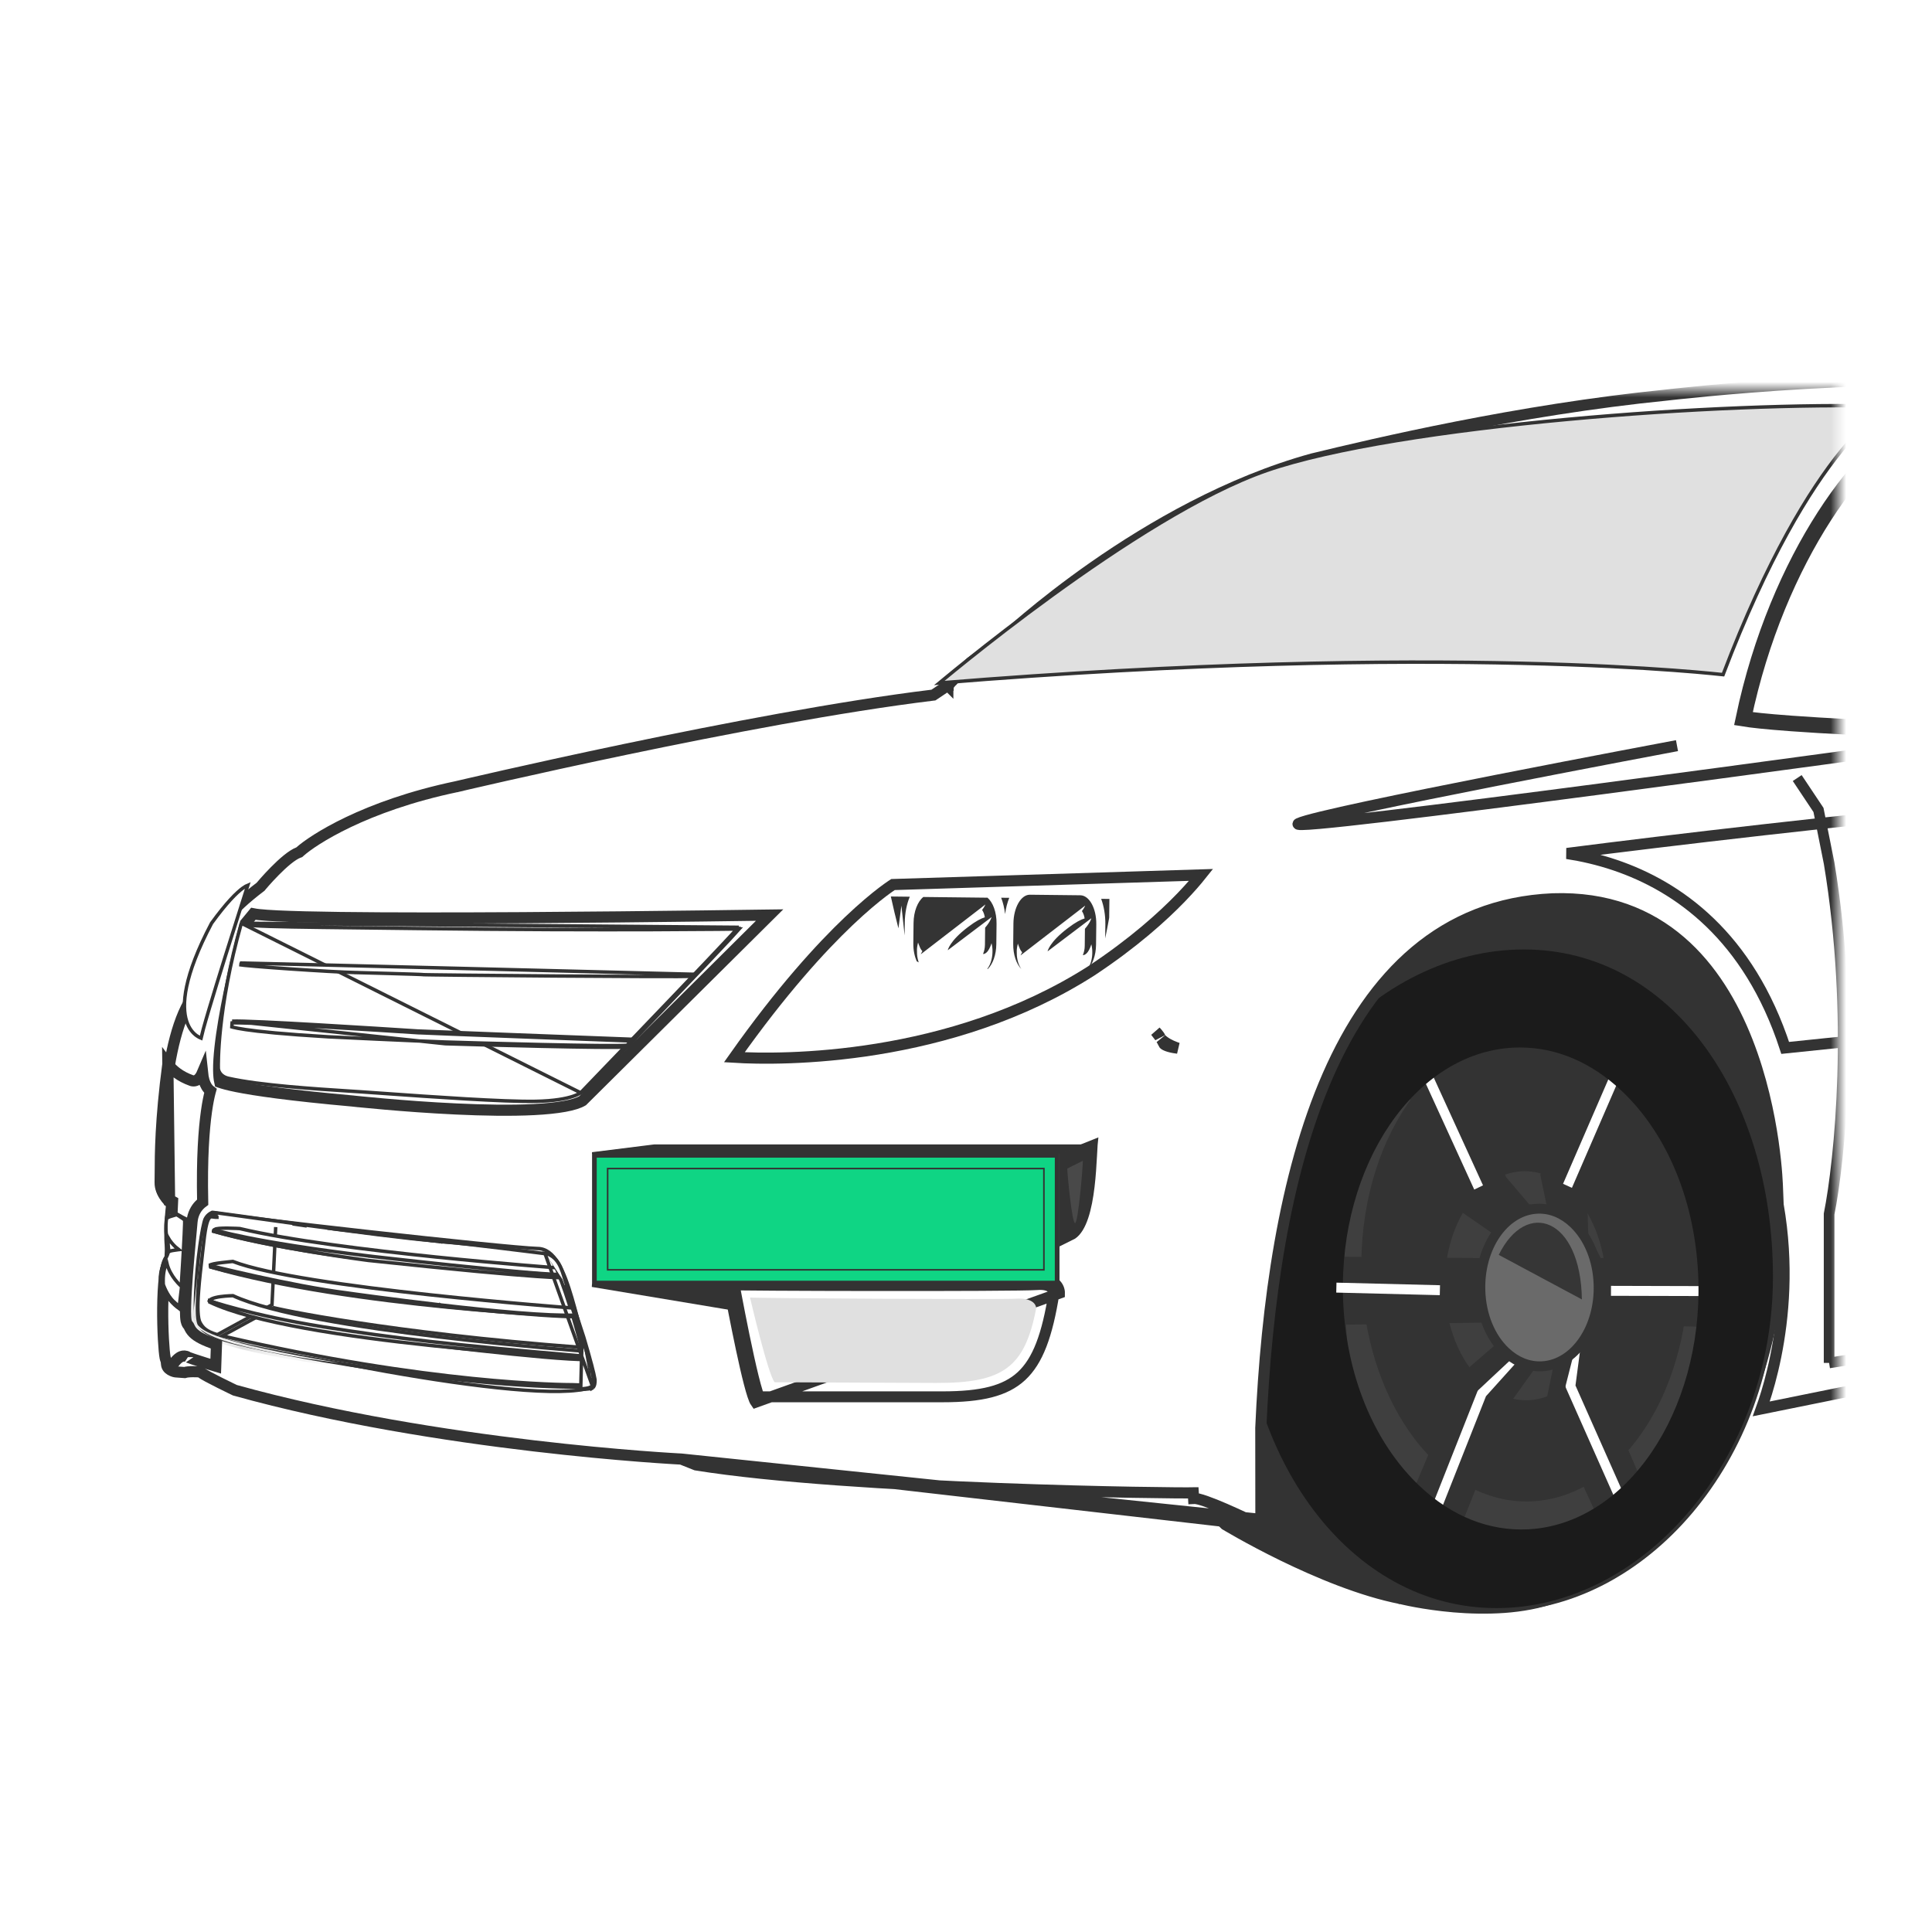 <svg width="124" height="124" viewBox="0 0 124 124" fill="none" xmlns="http://www.w3.org/2000/svg">
<rect x="0" y="0" width="124" height="124" fill="#808080" stroke="none"/>
<g clip-path="url(#clip0_196_2)">
<rect width="124" height="124" fill="white"/>
<mask id="mask0_196_2" style="mask-type:alpha" maskUnits="userSpaceOnUse" x="0" y="25" width="118" height="79">
<rect y="25" width="118" height="79" fill="#D9D9D9"/>
</mask>
<g mask="url(#mask0_196_2)">
<mask id="mask1_196_2" style="mask-type:alpha" maskUnits="userSpaceOnUse" x="4" y="20" width="186" height="90">
<path d="M4 20H189.714V110H4V20Z" fill="#D9D9D9"/>
</mask>
<g mask="url(#mask1_196_2)">
<path d="M112.384 90.165C112.375 89.979 112.362 89.746 112.343 89.472C112.29 88.697 112.19 87.588 112.005 86.253C111.635 83.582 110.925 80.001 109.564 76.365C106.849 69.113 101.529 61.619 91.127 60.727C91.12 60.697 91.111 60.657 91.103 60.609C91.083 60.487 91.066 60.312 91.079 60.104C91.107 59.689 91.257 59.139 91.755 58.606C92.754 57.537 95.184 56.51 100.933 56.846C106.623 57.178 110.951 61.871 113.102 68.383C115.206 74.75 115.215 82.826 112.384 90.165Z" fill="#333333" stroke="#333333" stroke-width="0.221"/>
<path d="M105.882 64.437C105.885 64.443 105.888 64.448 105.891 64.454C103.823 63.79 101.077 63.663 98.824 63.704C97.652 63.725 96.61 63.792 95.861 63.853C95.486 63.884 95.185 63.914 94.977 63.935C94.873 63.946 94.792 63.955 94.737 63.961L94.675 63.969L94.659 63.971L94.658 63.971C88.674 64.197 85.285 67.618 83.397 70.972C82.453 72.649 81.883 74.311 81.549 75.553C81.382 76.175 81.274 76.692 81.207 77.053C81.174 77.234 81.151 77.377 81.137 77.474C81.129 77.522 81.124 77.56 81.121 77.585L81.117 77.614L81.116 77.622L81.116 77.624L81.116 77.624C81.116 77.624 81.116 77.624 81.226 77.638L81.115 77.624L81.115 77.631C80.777 83.533 82.049 87.974 84.085 91.338C86.12 94.702 88.916 96.982 91.616 98.57C94.16 100.068 96.622 100.952 98.286 101.55C98.387 101.586 98.485 101.622 98.581 101.656C98.996 101.806 99.35 101.936 99.631 102.053C99.915 102.172 100.115 102.273 100.23 102.363C100.288 102.408 100.313 102.441 100.321 102.463C100.327 102.477 100.327 102.487 100.317 102.504C100.303 102.528 100.268 102.563 100.195 102.606C100.125 102.648 100.026 102.693 99.897 102.741C97.79 103.516 95.288 103.545 93.305 103.376C92.315 103.292 91.457 103.159 90.847 103.048C90.542 102.992 90.299 102.941 90.133 102.904C90.05 102.886 89.986 102.871 89.942 102.861L89.893 102.849L89.881 102.846L89.878 102.846L89.877 102.846L89.877 102.845L89.877 102.845L89.872 102.844C87.307 102.344 84.46 101.145 82.25 100.069C81.146 99.531 80.203 99.024 79.536 98.652C79.202 98.466 78.938 98.314 78.757 98.208C78.666 98.156 78.597 98.114 78.55 98.086L78.496 98.055L78.489 98.05C76.212 95.878 75.188 93.935 74.733 92.541C74.504 91.843 74.418 91.281 74.389 90.896C74.379 90.757 74.376 90.641 74.376 90.55L74.43 90.604L74.389 90.282C73.382 82.401 74.556 75.537 77.538 70.396C80.519 65.257 85.308 61.832 91.549 60.829L91.549 60.829C97.805 59.822 101.417 60.802 103.461 62.017C104.483 62.625 105.115 63.293 105.492 63.807C105.681 64.064 105.805 64.283 105.882 64.437Z" fill="#333333" stroke="#333333" stroke-width="0.221"/>
<path d="M113.902 81.946C113.902 93.657 105.558 103.322 96.049 103.322C86.55 103.322 79.54 93.619 79.54 81.891C79.54 70.18 88.286 60.828 97.805 60.828C107.307 60.828 113.902 70.218 113.902 81.946Z" fill="#1B1B1B" stroke="#333333" stroke-width="0.221"/>
<path d="M102.048 90.978C102.142 90.87 102.228 90.764 102.294 90.668L102.426 90.846C102.395 90.88 102.354 90.927 102.304 90.981C102.191 91.105 102.035 91.274 101.866 91.453C101.576 91.758 101.251 92.086 101.023 92.276L100.95 92.082C100.984 92.05 101.034 92.004 101.094 91.947C101.215 91.834 101.379 91.677 101.55 91.506C101.72 91.335 101.898 91.15 102.048 90.978Z" fill="white" stroke="#333333" stroke-width="0.221"/>
<path d="M104.473 85.608C104.464 85.639 104.457 85.666 104.45 85.69C104.419 85.676 104.383 85.66 104.343 85.641C104.353 85.643 104.364 85.644 104.374 85.644C104.413 85.644 104.445 85.628 104.465 85.614C104.468 85.612 104.471 85.61 104.473 85.608ZM101.105 84.172C100.511 83.903 99.961 83.656 99.581 83.486C99.624 83.482 99.664 83.477 99.7 83.472C99.75 83.465 99.792 83.458 99.822 83.453C99.831 83.451 99.839 83.45 99.846 83.448L100.761 83.653C100.78 83.793 100.849 83.916 100.943 84.021C100.991 84.075 101.046 84.125 101.105 84.172Z" fill="url(#paint0_linear_196_2)" stroke="#333333" stroke-width="0.221"/>
<path d="M43.729 93.646L43.784 93.668L44.672 94.022C49.664 94.823 57.444 95.282 64.089 95.536C70.753 95.79 76.231 95.834 76.585 95.812C76.585 95.812 76.585 95.812 76.586 95.812L76.608 96.169C77.209 96.129 79.94 97.433 80.928 97.916L43.729 93.646ZM43.729 93.646L43.67 93.643L43.669 93.643L43.667 93.643L43.659 93.642L43.626 93.64L43.493 93.633C43.377 93.627 43.203 93.616 42.978 93.602C42.526 93.574 41.867 93.529 41.035 93.464C39.369 93.334 37.013 93.122 34.248 92.797C28.724 92.146 21.583 91.042 15.077 89.228L15.021 89.201C14.968 89.175 14.891 89.138 14.798 89.093C14.613 89.003 14.362 88.881 14.104 88.751C13.845 88.622 13.58 88.486 13.364 88.369C13.256 88.311 13.163 88.258 13.09 88.215C13.053 88.193 13.024 88.174 13.001 88.159C12.99 88.151 12.981 88.145 12.975 88.14L12.967 88.135C12.965 88.133 12.964 88.133 12.965 88.133L12.875 88.056L12.757 88.048L12.757 88.048L12.757 88.048L12.756 88.048L12.754 88.048L12.748 88.047L12.725 88.046C12.705 88.045 12.677 88.043 12.644 88.042C12.576 88.039 12.484 88.037 12.384 88.037C12.286 88.037 12.174 88.041 12.071 88.052C12.011 88.058 11.93 88.069 11.85 88.093L11.253 88.049C11.251 88.049 11.247 88.048 11.244 88.047C11.227 88.044 11.2 88.038 11.168 88.028C11.101 88.008 11.017 87.976 10.938 87.927C10.789 87.836 10.672 87.703 10.685 87.456L10.685 87.455C10.697 87.239 10.673 86.824 10.645 86.329C10.643 86.291 10.641 86.251 10.638 86.211C10.607 85.65 10.569 84.971 10.558 84.271C10.547 83.57 10.562 82.857 10.632 82.23C10.704 81.593 10.828 81.087 11.01 80.772L11.059 80.686L11.057 80.586L10.7 80.593L11.057 80.586L11.057 80.586L11.057 80.586L11.057 80.585L11.057 80.579L11.057 80.558L11.056 80.478C11.055 80.408 11.053 80.307 11.052 80.185C11.05 79.941 11.048 79.609 11.051 79.263C11.053 78.916 11.06 78.556 11.075 78.254C11.09 77.936 11.113 77.723 11.136 77.64L11.198 77.41L11.011 77.264L11.011 77.264L11.011 77.264L11.01 77.264L11.01 77.264L11.01 77.264L11.006 77.261C11.002 77.257 10.995 77.252 10.986 77.244C10.968 77.228 10.94 77.204 10.907 77.173C10.839 77.109 10.75 77.017 10.662 76.905C10.48 76.671 10.344 76.398 10.358 76.133C10.364 76.026 10.366 75.802 10.368 75.492C10.37 75.199 10.373 74.83 10.381 74.412C10.397 73.532 10.435 72.399 10.533 71.184C10.73 68.734 11.167 66.023 12.116 64.366L12.138 64.328L12.15 64.286C12.239 63.971 12.318 63.667 12.396 63.369C12.63 62.472 12.848 61.635 13.285 60.752C13.857 59.597 14.812 58.366 16.695 56.936L16.728 56.911L16.754 56.879L16.754 56.879L16.754 56.879L16.755 56.878L16.758 56.874L16.77 56.859C16.782 56.846 16.798 56.826 16.82 56.801C16.864 56.75 16.927 56.676 17.006 56.586C17.166 56.407 17.387 56.163 17.638 55.91C17.889 55.655 18.166 55.394 18.435 55.176C18.71 54.953 18.955 54.795 19.145 54.723L19.206 54.7L19.256 54.656C20.081 53.919 23.393 51.725 29.306 50.488L29.306 50.488L29.315 50.486L29.233 50.139C29.315 50.486 29.315 50.486 29.315 50.486L29.316 50.486L29.318 50.485L29.328 50.483L29.369 50.473L29.528 50.436C29.668 50.403 29.875 50.355 30.143 50.293C30.678 50.169 31.456 49.99 32.427 49.771C34.369 49.333 37.081 48.734 40.161 48.09C46.323 46.802 53.948 45.337 59.826 44.621L59.91 44.611L59.981 44.564L60.778 44.031L60.808 44.012L60.833 43.987L60.58 43.734L60.833 43.987L60.833 43.987L60.833 43.987L60.833 43.987L60.833 43.987L60.833 43.987L60.833 43.986L60.833 43.986L60.833 43.986L60.833 43.986L60.833 43.986L60.834 43.986L60.834 43.986L60.834 43.986L60.834 43.985L60.834 43.985L60.834 43.985L60.835 43.985L60.835 43.985L60.835 43.984L60.835 43.984L60.836 43.984L60.836 43.984L60.836 43.983L60.837 43.983L60.837 43.983L60.837 43.982L60.837 43.982L60.838 43.982L60.838 43.981L60.839 43.981L60.839 43.981L60.839 43.98L60.84 43.98L60.84 43.98L60.84 43.979L60.841 43.979L60.841 43.978L60.842 43.978L60.842 43.977L60.843 43.977L60.843 43.976L60.844 43.976L60.844 43.975L60.845 43.975L60.845 43.974L60.846 43.974L60.846 43.973L60.847 43.973L60.847 43.972L60.848 43.971L60.849 43.971L60.849 43.97L60.85 43.97L60.851 43.969L60.851 43.968L60.852 43.968L60.852 43.967L60.853 43.966L60.854 43.966L60.855 43.965L60.855 43.964L60.856 43.964L60.857 43.963L60.858 43.962L60.858 43.961L60.859 43.961L60.86 43.96L60.861 43.959L60.861 43.958L60.862 43.957L60.863 43.956L60.864 43.956L60.865 43.955L60.866 43.954L60.867 43.953L60.867 43.952L60.868 43.951L60.869 43.95L60.87 43.949L60.871 43.948L60.872 43.947L60.873 43.947L60.874 43.946L60.875 43.945L60.876 43.944L60.877 43.943L60.878 43.942L60.879 43.941L60.88 43.94L60.881 43.938L60.882 43.937L60.883 43.936L60.884 43.935L60.885 43.934L60.886 43.933L60.888 43.932L60.889 43.931L60.89 43.93L60.891 43.928L60.892 43.927L60.893 43.926L60.895 43.925L60.896 43.924L60.897 43.923L60.898 43.921L60.899 43.92L60.901 43.919L60.902 43.918L60.903 43.916L60.904 43.915L60.906 43.914L60.907 43.913L60.908 43.911L60.91 43.91L60.911 43.909L60.912 43.907L60.914 43.906L60.915 43.904L60.916 43.903L60.918 43.902L60.919 43.9L60.921 43.899L60.922 43.898L60.923 43.896L60.925 43.895L60.926 43.893L60.928 43.892L60.929 43.89L60.931 43.889L60.932 43.887L60.934 43.886L60.935 43.884L60.937 43.883L60.938 43.881L60.94 43.88L60.942 43.878L60.943 43.876L60.945 43.875L60.946 43.873L60.948 43.871L60.95 43.87L60.951 43.868L60.953 43.867L60.955 43.865L60.956 43.863L60.958 43.862L60.96 43.86L60.961 43.858L60.963 43.856L60.965 43.855L60.967 43.853L60.968 43.851L60.97 43.849L60.972 43.848L60.974 43.846L60.975 43.844L60.977 43.842L60.979 43.84L60.981 43.839L60.983 43.837L60.985 43.835L60.986 43.833L60.988 43.831L60.99 43.829L60.992 43.827L60.994 43.825L60.996 43.824L60.998 43.822L61 43.82L61.002 43.818L61.004 43.816L61.006 43.814L61.008 43.812L61.01 43.81L61.012 43.808L61.014 43.806L61.016 43.804L61.018 43.801L61.02 43.8L61.022 43.797L61.024 43.795L61.026 43.793L61.029 43.791L61.031 43.789L61.033 43.787L61.035 43.785L61.037 43.782L61.039 43.78L61.041 43.778L61.044 43.776L61.046 43.774L61.048 43.772L61.05 43.769L61.052 43.767L61.055 43.765L61.057 43.763L61.059 43.76L61.062 43.758L61.064 43.756L61.066 43.753L61.068 43.751L61.071 43.749L61.073 43.746L61.075 43.744L61.078 43.742L61.08 43.739L61.083 43.737L61.085 43.735L61.087 43.732L61.09 43.73L61.092 43.727L61.095 43.725L61.097 43.722L61.1 43.72L61.102 43.718L61.105 43.715L61.107 43.712L61.11 43.71L61.112 43.707L61.115 43.705L61.117 43.702L61.12 43.7L61.122 43.697L61.125 43.695L61.127 43.692L61.13 43.69L61.133 43.687L61.135 43.684L61.138 43.682L61.141 43.679L61.143 43.676L61.146 43.674L61.149 43.671L61.151 43.668L61.154 43.666L61.157 43.663L61.16 43.66L61.162 43.657L61.165 43.655L61.168 43.652L61.17 43.649L61.173 43.646L61.176 43.643L61.179 43.641L61.182 43.638L61.184 43.635L61.187 43.632L61.19 43.629L61.193 43.626L61.196 43.623L61.199 43.621L61.202 43.618L61.205 43.615L61.208 43.612L61.211 43.609L61.214 43.606L61.217 43.603L61.219 43.6L61.222 43.597L61.225 43.594L61.228 43.591L61.231 43.588L61.234 43.585L61.237 43.582L61.24 43.579L61.244 43.576L61.247 43.573L61.25 43.57L61.253 43.567L61.256 43.564L61.259 43.56L61.262 43.557L61.265 43.554L61.269 43.551L61.272 43.548L61.275 43.545L61.278 43.541L61.281 43.538L61.284 43.535L61.288 43.532L61.291 43.529L61.294 43.525L61.297 43.522L61.301 43.519L61.304 43.516L61.307 43.512L61.31 43.509L61.314 43.506L61.317 43.502L61.321 43.499L61.324 43.496L61.327 43.492L61.331 43.489L61.334 43.486L61.337 43.482L61.341 43.479L61.344 43.475L61.348 43.472L61.351 43.468L61.355 43.465L61.358 43.462L61.361 43.458L61.365 43.455L61.368 43.451L61.372 43.448L61.375 43.444L61.379 43.441L61.383 43.437L61.386 43.434L61.39 43.43L61.393 43.426L61.397 43.423L61.4 43.419L61.404 43.416L61.408 43.412L61.411 43.408L61.415 43.405L61.419 43.401L61.422 43.397L61.426 43.394L61.43 43.39L61.433 43.386L61.437 43.383L61.441 43.379L61.444 43.375L61.448 43.371L61.452 43.368L61.456 43.364L61.459 43.36L61.463 43.356L61.467 43.352L61.471 43.349L61.475 43.345L61.479 43.341L61.483 43.337L61.486 43.333L61.49 43.329L61.494 43.325L61.498 43.322L61.502 43.318L61.506 43.314L61.51 43.31L61.514 43.306L61.518 43.302L61.522 43.298L61.526 43.294L61.53 43.29L61.534 43.286L61.538 43.282L61.542 43.278L61.546 43.274L61.55 43.27L61.554 43.266L61.558 43.262L61.562 43.258L61.566 43.254L61.57 43.249L61.574 43.245L61.578 43.241L61.583 43.237L61.587 43.233L61.591 43.229L61.595 43.225L61.599 43.22L61.603 43.216L61.608 43.212L61.612 43.208L61.616 43.204L61.62 43.199L61.624 43.195L61.629 43.191L61.633 43.187L61.637 43.182L61.642 43.178L61.646 43.174L61.65 43.169L61.654 43.165L61.659 43.161L61.663 43.156L61.668 43.152L61.672 43.148L61.676 43.143L61.681 43.139L61.685 43.134L61.69 43.13L61.694 43.126L61.699 43.121L61.703 43.117L61.707 43.112L61.712 43.108L61.716 43.103L61.721 43.099L61.725 43.094L61.73 43.09L61.734 43.085L61.739 43.081L61.744 43.076L61.748 43.071L61.753 43.067L61.757 43.062L61.762 43.058L61.767 43.053L61.771 43.048L61.776 43.044L61.781 43.039L61.785 43.034L61.79 43.03L61.794 43.025L61.799 43.02L61.804 43.016L61.809 43.011L61.813 43.006L61.818 43.001L61.823 42.997L61.828 42.992L61.832 42.987L61.837 42.982L61.842 42.977L61.847 42.973L61.852 42.968L61.856 42.963L61.861 42.958L61.866 42.953L61.871 42.949L61.876 42.944L61.881 42.939L61.886 42.934L61.891 42.929L61.895 42.924L61.901 42.919L61.905 42.914L61.91 42.909L61.915 42.904L61.92 42.899L61.925 42.894L61.93 42.889L61.935 42.884L61.94 42.879L61.945 42.874L61.95 42.869L61.956 42.864L61.961 42.859L61.966 42.854L61.971 42.849L61.976 42.844L61.981 42.839L61.986 42.833L61.991 42.828L61.996 42.823L62.002 42.818L62.007 42.813L62.012 42.807L62.017 42.802L62.022 42.797L62.028 42.792L62.033 42.787L62.038 42.781L62.043 42.776L62.049 42.771L62.054 42.766L62.059 42.76L62.065 42.755L62.07 42.75L62.075 42.744L62.081 42.739L62.086 42.734L62.091 42.728L62.097 42.723L62.102 42.718L62.107 42.712L62.113 42.707L62.118 42.701L62.124 42.696L62.129 42.69L62.135 42.685L62.14 42.679L62.145 42.674L62.151 42.669L62.157 42.663L62.162 42.657L62.167 42.652L62.173 42.647L62.179 42.641L62.184 42.635L62.19 42.63L62.195 42.624L62.201 42.619L62.206 42.613L62.212 42.607L62.218 42.602L62.223 42.596L62.229 42.59L62.235 42.585L62.24 42.579L62.246 42.574L62.252 42.568L62.257 42.562L62.263 42.556L62.269 42.551L62.275 42.545L62.28 42.539L62.286 42.533L62.292 42.528L62.298 42.522L62.303 42.516L62.309 42.51L62.312 42.507L64.331 41.047L64.35 41.033L64.368 41.016L64.368 41.016L64.369 41.015L64.373 41.011L64.392 40.993C64.4 40.985 64.41 40.976 64.422 40.965C64.436 40.953 64.451 40.938 64.469 40.922C64.537 40.859 64.639 40.766 64.773 40.646C65.04 40.406 65.436 40.059 65.944 39.633C66.962 38.782 68.433 37.614 70.243 36.352C73.866 33.828 78.831 30.942 84.23 29.455C88.249 28.48 97.378 26.317 107.005 25.351L107.012 25.35L106.97 24.996C107.012 25.35 107.012 25.35 107.012 25.35L107.012 25.35L107.014 25.35L107.022 25.349L107.055 25.345L107.183 25.331C107.297 25.318 107.464 25.299 107.682 25.276C108.117 25.229 108.75 25.164 109.543 25.089C111.129 24.94 113.354 24.753 115.905 24.606C121.012 24.312 127.411 24.174 132.623 24.795L132.665 24.441L132.623 24.795C143.028 26.034 154.649 31.444 164.998 41.015L165.003 41.02L165.038 41.057C165.07 41.09 165.116 41.139 165.177 41.202C165.297 41.33 165.471 41.515 165.686 41.75C166.116 42.219 166.71 42.882 167.362 43.657C168.671 45.212 170.202 47.199 171.135 48.967L171.194 49.08L171.311 49.129L171.312 49.129L171.315 49.131L171.329 49.137C171.341 49.142 171.36 49.151 171.384 49.162C171.434 49.184 171.506 49.217 171.595 49.261C171.775 49.349 172.023 49.477 172.295 49.639C172.85 49.967 173.469 50.412 173.843 50.912C174.028 51.159 174.353 51.729 174.743 52.528C175.129 53.318 175.569 54.311 175.984 55.387C176.82 57.552 177.54 60.008 177.56 61.835V61.835C177.6 65.056 176.898 69.837 176.316 73.802C176.224 74.428 176.135 75.034 176.052 75.61C176.038 75.63 176.02 75.655 176 75.683C175.987 75.701 175.973 75.72 175.958 75.74C176.008 75.323 176.065 74.799 176.12 74.194C176.263 72.61 176.393 70.469 176.338 68.241C176.283 66.017 176.044 63.688 175.438 61.739C174.836 59.799 173.846 58.161 172.238 57.44L172.184 57.416L172.124 57.41C170.54 57.268 169.289 58.055 168.285 59.392C167.29 60.718 166.506 62.624 165.83 64.835C165.152 67.053 164.573 69.611 164.003 72.261C163.885 72.81 163.768 73.363 163.65 73.918C163.198 76.042 162.741 78.195 162.231 80.266L162.161 80.472L113.043 90.425C113.091 90.293 113.144 90.141 113.202 89.969C113.432 89.28 113.724 88.284 113.973 87.049C114.47 84.585 114.798 81.162 114.124 77.324L114.079 76.201L114.079 76.201L114.078 76.198L114.078 76.196L114.078 76.186L114.077 76.144C114.076 76.108 114.074 76.054 114.07 75.984C114.064 75.845 114.052 75.642 114.033 75.384C113.995 74.868 113.924 74.134 113.797 73.255C113.542 71.499 113.059 69.157 112.141 66.823C111.225 64.492 109.867 62.149 107.852 60.417C105.829 58.678 103.16 57.569 99.662 57.688L99.659 57.688C92.562 57.997 88.042 62.592 85.226 69.017C82.415 75.433 81.269 83.735 80.922 91.629L80.921 91.636L80.921 91.644L80.927 97.518L43.729 93.646Z" fill="white" stroke="#333333" stroke-width="0.714"/>
<path d="M131.214 25.514C143.056 26.741 152.95 32.63 159.9 38.24C163.373 41.043 166.102 43.77 167.963 45.794C168.893 46.806 169.605 47.643 170.084 48.224C170.103 48.248 170.122 48.271 170.141 48.294L145.107 47.493V47.493L145.102 47.492C127.476 47.12 119.015 46.729 114.964 46.432C113.287 46.31 112.38 46.204 111.897 46.125C112.99 40.915 114.938 36.48 117.081 33.149C119.29 29.715 121.663 27.521 123.465 26.805C125.397 26.039 127.34 25.715 128.805 25.584C129.537 25.518 130.145 25.501 130.569 25.5C130.781 25.5 130.947 25.503 131.059 25.507C131.114 25.509 131.157 25.511 131.184 25.512L131.214 25.514Z" fill="white" stroke="#333333"/>
<path d="M107.633 47.857C107.633 47.857 84.776 52.143 83.348 52.857C81.919 53.572 123.348 47.857 123.348 47.857L126.919 49.286L126.205 47.857H129.776" stroke="url(#paint1_linear_196_2)" stroke-width="0.714"/>
<path d="M10.773 68.29C10.292 71.902 10.286 74.132 10.283 75.301C10.282 75.539 10.281 75.733 10.277 75.886C10.271 76.27 10.424 76.546 10.581 76.732C10.661 76.826 10.741 76.895 10.8 76.94C10.83 76.962 10.853 76.978 10.868 76.988C10.872 76.99 10.875 76.992 10.878 76.994C10.88 76.995 10.882 76.996 10.883 76.997C10.884 76.997 10.883 76.997 10.884 76.998L10.773 68.29ZM10.773 68.29C11.075 68.696 11.551 69.088 12.29 69.352L12.29 69.352C12.297 69.355 12.305 69.357 12.313 69.36C12.328 69.364 12.346 69.368 12.364 69.371C12.402 69.376 12.443 69.377 12.487 69.37C12.576 69.356 12.655 69.315 12.72 69.26C12.826 69.171 12.915 69.033 12.997 68.84C13.017 69.033 13.049 69.211 13.097 69.37C13.171 69.619 13.3 69.861 13.508 70.018C13.502 70.039 13.496 70.061 13.49 70.084C13.421 70.345 13.333 70.749 13.251 71.335C13.09 72.478 12.948 74.319 13.008 77.158C12.943 77.206 12.869 77.268 12.794 77.347C12.583 77.568 12.369 77.915 12.324 78.419H12.324L12.324 78.423C12.313 78.559 12.289 78.82 12.257 79.165C12.241 79.332 12.224 79.518 12.205 79.72C12.149 80.334 12.082 81.079 12.027 81.808C11.971 82.536 11.925 83.252 11.911 83.807C11.904 84.083 11.904 84.327 11.916 84.515C11.922 84.608 11.932 84.697 11.947 84.774C11.955 84.813 11.966 84.856 11.983 84.899C11.998 84.938 12.027 85.003 12.086 85.062L12.086 85.062L12.09 85.066C12.104 85.08 12.109 85.087 12.154 85.183C12.199 85.278 12.265 85.407 12.406 85.547C12.645 85.785 13.067 86.022 13.893 86.297L13.845 87.685C13.66 87.63 13.435 87.562 13.206 87.491C12.929 87.405 12.649 87.316 12.427 87.24C12.315 87.203 12.221 87.169 12.151 87.142C12.084 87.116 12.06 87.103 12.06 87.104C12.06 87.104 12.061 87.105 12.062 87.106L12.06 87.104C11.912 87.007 11.758 87.025 11.658 87.059C11.564 87.091 11.488 87.146 11.434 87.191C11.323 87.282 11.218 87.409 11.134 87.518C11.082 87.587 11.032 87.657 10.989 87.721C10.977 87.714 10.966 87.706 10.954 87.698C10.816 87.601 10.658 87.433 10.597 87.129C10.523 86.759 10.43 85.373 10.443 83.947C10.45 83.24 10.483 82.539 10.554 81.965C10.59 81.678 10.635 81.43 10.688 81.232C10.744 81.027 10.8 80.908 10.842 80.853L10.911 80.763L10.916 80.651L11.066 77.325L11.076 77.104L10.885 76.998C10.885 76.998 10.885 76.998 10.884 76.998L10.773 68.29Z" fill="white" stroke="#333333" stroke-width="0.714"/>
<path d="M100.572 54.778C107.173 53.93 118.118 52.635 129.596 51.548C144.178 50.168 159.582 49.127 168.034 49.758C170.686 49.957 171.724 50.808 172.088 51.666C172.469 52.564 172.196 53.641 171.846 54.454L171.846 54.453L171.842 54.462C171.798 54.574 171.816 54.675 171.827 54.721C171.839 54.775 171.86 54.823 171.877 54.859C171.913 54.933 171.963 55.011 172.014 55.083C172.116 55.23 172.255 55.405 172.384 55.567L172.422 55.613C172.43 55.624 172.439 55.634 172.447 55.645C172.152 55.644 171.793 55.664 171.406 55.726C170.502 55.871 169.399 56.253 168.644 57.196L168.923 57.419L168.644 57.196C167.751 58.312 167.164 59.549 166.801 60.501C166.62 60.979 166.493 61.388 166.411 61.678C166.388 61.759 166.369 61.831 166.353 61.893L114.578 67.257C112.231 60.062 107.674 56.887 103.669 55.529C102.574 55.158 101.523 54.923 100.572 54.778Z" fill="white" stroke="#333333" stroke-width="0.714"/>
<path d="M81.308 30.195L81.308 30.195C85.485 28.75 92.884 27.63 100.571 26.919C108.073 26.224 115.836 25.919 121.124 26.077C120.977 26.173 120.785 26.308 120.553 26.494C119.977 26.955 119.153 27.726 118.15 28.968C116.153 31.443 113.448 35.792 110.59 43.301C110.558 43.298 110.517 43.293 110.466 43.288C110.327 43.272 110.119 43.25 109.842 43.224C109.288 43.17 108.461 43.096 107.366 43.016C105.176 42.856 101.914 42.67 97.626 42.57C89.11 42.371 76.547 42.506 60.29 43.835C60.374 43.766 60.476 43.681 60.596 43.581C60.966 43.275 61.504 42.835 62.175 42.298C63.519 41.223 65.397 39.76 67.536 38.207C71.819 35.098 77.137 31.636 81.308 30.195Z" fill="#E0E0E0" stroke="#333333" stroke-width="0.221"/>
<path d="M77.089 56.154C76.811 56.503 76.391 56.996 75.815 57.593C74.618 58.834 72.744 60.525 70.044 62.311C60.963 68.112 50.164 68.046 47.132 67.857C50.15 63.589 52.686 60.823 54.481 59.116C55.414 58.229 56.147 57.628 56.643 57.25C56.892 57.061 57.081 56.928 57.207 56.843C57.25 56.814 57.286 56.79 57.314 56.772L77.089 56.154Z" fill="white" stroke="#333333" stroke-width="0.714"/>
<path d="M48.849 58.738C49.051 58.735 49.234 58.732 49.397 58.73L37.389 70.65C37.157 70.788 36.773 70.912 36.241 71.009C35.695 71.109 35.027 71.175 34.279 71.214C32.784 71.291 30.998 71.257 29.275 71.176C27.554 71.096 25.904 70.969 24.683 70.862C24.073 70.809 23.571 70.761 23.222 70.726C23.047 70.709 22.91 70.695 22.817 70.685L22.712 70.674L22.685 70.671L22.678 70.67L22.677 70.67L22.676 70.67L22.637 71.025L22.676 70.67L22.669 70.669C18.544 70.3 16.352 69.974 15.196 69.742C14.618 69.626 14.307 69.535 14.147 69.478C14.133 69.473 14.12 69.468 14.108 69.464C14.063 69.271 14.036 69.008 14.033 68.675C14.029 68.267 14.06 67.781 14.119 67.244C14.235 66.17 14.457 64.919 14.702 63.723C14.946 62.528 15.213 61.395 15.419 60.561C15.522 60.144 15.609 59.801 15.671 59.563C15.702 59.444 15.726 59.352 15.743 59.289L15.748 59.268L16.259 58.649C16.358 58.669 16.48 58.686 16.619 58.701C16.92 58.734 17.329 58.762 17.826 58.786C18.823 58.834 20.197 58.866 21.818 58.887C25.061 58.929 29.305 58.924 33.521 58.899C37.738 58.873 41.928 58.828 45.064 58.789C46.632 58.769 47.937 58.751 48.849 58.738Z" fill="white" stroke="#333333" stroke-width="0.714"/>
<path d="M15.908 56.812L15.837 57.032C15.756 57.285 15.64 57.647 15.501 58.085C15.222 58.96 14.849 60.137 14.471 61.343C14.094 62.548 13.713 63.783 13.418 64.775C13.27 65.271 13.144 65.706 13.051 66.047C12.984 66.292 12.933 66.493 12.903 66.631C12.903 66.631 12.903 66.631 12.903 66.631C12.831 66.602 12.73 66.552 12.619 66.472C12.399 66.313 12.135 66.031 11.977 65.539C11.66 64.551 11.766 62.691 13.579 59.252C14.559 57.904 15.195 57.286 15.581 57.004C15.726 56.899 15.833 56.842 15.908 56.812Z" fill="white" stroke="#333333" stroke-width="0.221"/>
<path d="M11.879 79.615C11.82 80.568 11.717 82.011 11.542 83.999C10.66 83.293 10.351 82.694 10.305 82.16C10.256 81.607 10.483 81.099 10.723 80.562C10.732 80.541 10.742 80.52 10.751 80.499L10.767 80.464L10.758 80.427C10.639 79.952 10.638 79.196 10.669 78.548C10.684 78.226 10.707 77.935 10.726 77.724C10.732 77.662 10.737 77.607 10.742 77.56C11.211 77.845 11.523 78.02 11.72 78.126C11.829 78.184 11.904 78.221 11.952 78.244L11.952 78.257C11.95 78.316 11.946 78.404 11.94 78.523C11.929 78.761 11.91 79.123 11.879 79.615Z" fill="white" stroke="#333333" stroke-width="0.221"/>
<path d="M13.701 77.825C13.885 77.864 14.263 77.921 14.785 77.993C15.38 78.075 16.171 78.175 17.095 78.288C18.942 78.515 21.32 78.79 23.726 79.058C28.536 79.593 33.468 80.102 34.49 80.132V80.132H34.493C35.044 80.132 35.469 80.482 35.825 81.067C36.181 81.653 36.453 82.449 36.701 83.288C36.943 84.112 37.158 84.965 37.339 85.691L37.36 85.773C37.531 86.459 37.673 87.028 37.779 87.328C37.996 87.945 38.099 88.363 38.106 88.638C38.11 88.775 38.09 88.865 38.057 88.925C38.027 88.981 37.982 89.018 37.913 89.041L37.913 89.041L37.909 89.043C37.481 89.205 36.801 89.288 35.922 89.302C35.047 89.317 33.987 89.262 32.806 89.156C30.445 88.944 27.61 88.523 24.828 88.03C22.046 87.537 19.319 86.972 17.172 86.471C16.099 86.22 15.172 85.985 14.457 85.783C13.752 85.584 13.263 85.42 13.039 85.307C12.869 85.139 12.756 84.877 12.688 84.537C12.619 84.19 12.6 83.776 12.609 83.329C12.621 82.746 12.681 82.121 12.738 81.524C12.769 81.2 12.799 80.885 12.82 80.589M13.701 77.825L12.82 80.589C12.82 80.589 12.82 80.589 12.82 80.589M13.701 77.825C13.384 78.14 13.198 78.419 13.075 78.806C12.944 79.217 12.882 79.753 12.82 80.589M13.701 77.825L12.82 80.589" fill="white" stroke="#333333" stroke-width="0.221"/>
<path d="M47.122 82.465C47.114 82.423 47.107 82.384 47.1 82.347L47.058 82.118L47.057 82.114C49.648 82.168 65.377 82.19 66.5 82.1C67.713 81.999 68.007 82.635 68 83L48.5 90C48.075 89.409 47.035 83.917 46.764 82.456C46.808 82.457 46.864 82.459 46.933 82.461C46.988 82.463 47.051 82.464 47.122 82.465ZM47.122 82.465C47.244 82.468 47.389 82.47 47.554 82.472C48.08 82.479 48.821 82.485 49.707 82.49C51.479 82.501 53.834 82.508 56.22 82.51C60.979 82.515 65.901 82.499 66.528 82.449L66.529 82.449C67.075 82.403 67.348 82.528 67.48 82.641C67.606 82.749 67.646 82.881 67.65 82.973C67.217 85.715 66.605 87.35 65.561 88.319C64.522 89.282 62.982 89.65 60.5 89.65L52.625 89.65L49.672 89.65L48.81 89.65L48.716 89.65C48.686 89.574 48.653 89.477 48.616 89.359C48.536 89.107 48.447 88.777 48.351 88.393C48.161 87.627 47.953 86.667 47.758 85.723C47.564 84.781 47.385 83.859 47.255 83.173C47.202 82.893 47.157 82.652 47.122 82.465Z" fill="white" stroke="#333333" stroke-width="0.7"/>
<path d="M48.138 83.278C48.138 83.278 49.295 88.244 49.72 88.716C49.72 88.716 55.754 88.741 60.064 88.76C64.374 88.778 65.774 87.776 66.503 83.976C66.508 83.725 66.252 83.287 65.207 83.352C64.158 83.415 48.317 83.323 48.138 83.278Z" fill="#E0E0E0"/>
<path d="M15.49 59.256C14.708 62.012 14.338 64.305 14.164 65.916C14.075 66.734 14.037 67.375 14.021 67.812C14.013 68.03 14.011 68.197 14.01 68.309C14.01 68.366 14.01 68.408 14.01 68.436L14.011 68.468L14.011 68.476L14.011 68.478L14.011 68.478L14.011 68.478L14.011 68.478L14.011 68.49L14.011 68.49C13.991 68.72 14.139 69.088 14.661 69.207C16.684 69.661 20.249 69.889 22.485 70.032C22.741 70.048 22.979 70.064 23.196 70.078L23.196 70.078C23.625 70.107 24.135 70.143 24.698 70.183C27.725 70.398 32.314 70.723 34.373 70.686M15.49 59.256L37.373 70.188M15.49 59.256C15.623 59.313 15.872 59.375 16.354 59.411L16.354 59.411C17.339 59.484 19.343 59.507 23.376 59.553C24.367 59.565 25.481 59.578 26.733 59.593C33.048 59.67 38.248 59.678 41.868 59.666C43.678 59.66 45.094 59.65 46.057 59.641C46.538 59.636 46.907 59.632 47.155 59.629L47.293 59.627M15.49 59.256L47.425 59.515M34.373 70.686C34.373 70.686 34.373 70.686 34.373 70.686L34.375 70.796L34.373 70.686C34.373 70.686 34.373 70.686 34.373 70.686ZM34.373 70.686C35.589 70.662 36.327 70.511 36.758 70.369C36.973 70.298 37.111 70.23 37.193 70.181C37.234 70.157 37.261 70.137 37.277 70.125C37.285 70.119 37.291 70.114 37.293 70.112L37.295 70.11L37.295 70.11L37.295 70.11C37.295 70.111 37.295 70.111 37.373 70.188M37.373 70.188L37.294 70.111C37.294 70.111 37.295 70.11 37.295 70.11C42.682 64.519 45.22 61.851 46.411 60.581C46.893 60.068 47.154 59.783 47.293 59.627M37.373 70.188C45.343 61.916 47.079 60.041 47.443 59.625L47.436 59.625L47.293 59.627M47.293 59.627C47.327 59.59 47.353 59.56 47.374 59.536C47.38 59.528 47.386 59.522 47.392 59.515C47.404 59.515 47.415 59.515 47.425 59.515M47.425 59.515C47.426 59.534 47.431 59.559 47.453 59.583C47.457 59.589 47.462 59.593 47.467 59.597L47.425 59.515ZM37.296 70.11C37.296 70.109 37.296 70.109 37.296 70.11L37.296 70.11Z" fill="white" stroke="#333333" stroke-width="0.221"/>
<path d="M19.557 78.623C22.605 79.04 26.056 79.493 27.911 79.644L27.907 79.647L28.149 79.665C28.795 79.711 30.514 79.912 32.075 80.102C32.855 80.196 33.594 80.288 34.138 80.356C34.41 80.391 34.634 80.419 34.789 80.438L34.969 80.461L35.016 80.467L35.028 80.469L35.03 80.469C35.062 80.475 35.109 80.498 35.17 80.555C35.23 80.612 35.296 80.694 35.367 80.802C35.508 81.019 35.659 81.323 35.814 81.69C36.123 82.423 36.441 83.388 36.729 84.351C37.016 85.313 37.272 86.271 37.456 86.988C37.547 87.346 37.621 87.644 37.672 87.853C37.698 87.957 37.718 88.039 37.731 88.095L37.746 88.159L37.749 88.17C37.77 88.658 37.731 88.886 37.695 88.987C37.686 89.011 37.679 89.026 37.673 89.035C28.995 89.071 17.086 86.743 14.76 86.102C13.593 85.779 13.046 85.487 12.783 85.056C12.651 84.841 12.585 84.582 12.557 84.246C12.529 83.909 12.541 83.504 12.559 82.999L12.559 82.999C12.592 81.999 12.701 80.893 12.825 79.991C12.887 79.54 12.952 79.141 13.013 78.833C13.044 78.678 13.073 78.547 13.1 78.445C13.128 78.339 13.152 78.27 13.169 78.234L13.169 78.234C13.249 78.073 13.367 77.965 13.467 77.897C13.516 77.863 13.561 77.84 13.592 77.825C13.605 77.819 13.616 77.814 13.624 77.811C13.627 77.811 13.629 77.812 13.632 77.812C13.653 77.814 13.684 77.817 13.726 77.821C13.81 77.831 13.932 77.846 14.088 77.867C14.4 77.907 14.846 77.969 15.391 78.044C15.721 78.09 16.087 78.141 16.482 78.196C17.389 78.323 18.447 78.471 19.557 78.623Z" fill="white" stroke="#333333" stroke-width="0.221"/>
<path d="M10.687 78.211C10.719 77.994 10.775 77.805 10.859 77.664C10.882 77.678 10.909 77.694 10.938 77.711C11.039 77.772 11.173 77.853 11.309 77.937C11.445 78.022 11.582 78.11 11.689 78.183C11.743 78.22 11.787 78.252 11.82 78.278C11.834 78.289 11.845 78.298 11.852 78.305C11.853 78.315 11.854 78.328 11.854 78.344C11.855 78.391 11.855 78.458 11.853 78.542C11.849 78.712 11.84 78.948 11.826 79.23C11.8 79.792 11.757 80.532 11.713 81.269C11.668 82.006 11.621 82.739 11.585 83.288C11.568 83.563 11.552 83.791 11.542 83.951L11.537 84.016C11.489 83.982 11.431 83.94 11.367 83.888C11.178 83.737 10.941 83.513 10.742 83.217C10.544 82.921 10.386 82.556 10.353 82.122C10.319 81.689 10.41 81.18 10.72 80.595C10.79 80.468 10.801 80.324 10.799 80.221C10.797 80.167 10.792 80.121 10.787 80.088C10.784 80.072 10.782 80.059 10.78 80.049L10.778 80.038L10.777 80.035L10.776 80.032L10.774 80.017C10.771 80.003 10.767 79.983 10.763 79.957C10.754 79.906 10.741 79.831 10.728 79.739C10.701 79.556 10.672 79.304 10.658 79.033C10.645 78.76 10.648 78.471 10.687 78.211Z" fill="white" stroke="#333333" stroke-width="0.221"/>
<path d="M17.695 78.756L17.457 83.744L13.946 85.664C13.582 85.561 13.349 85.44 13.189 85.315C13.025 85.186 12.932 85.05 12.853 84.911L12.853 84.911L12.851 84.909C12.813 84.846 12.78 84.751 12.755 84.621C12.731 84.493 12.715 84.338 12.707 84.159C12.692 83.801 12.709 83.359 12.746 82.867C12.799 82.146 12.894 81.327 12.986 80.531C13.02 80.242 13.053 79.957 13.084 79.679C13.141 79.162 13.202 78.806 13.266 78.563C13.331 78.317 13.396 78.202 13.451 78.148C13.497 78.104 13.543 78.094 13.616 78.1C13.645 78.102 13.672 78.106 13.704 78.11C13.718 78.112 13.734 78.114 13.751 78.116C13.801 78.123 13.858 78.129 13.92 78.126M13.92 78.126C13.92 78.126 13.919 78.126 13.919 78.126L13.916 78.015L13.921 78.126C13.921 78.126 13.92 78.126 13.92 78.126Z" fill="white" stroke="#333333" stroke-width="0.221"/>
<path d="M36.779 88.876C36.234 88.876 27.595 88.848 14.268 85.74L17.576 83.932C17.593 83.936 17.614 83.942 17.638 83.948C17.7 83.963 17.79 83.984 17.907 84.009C18.14 84.06 18.482 84.131 18.929 84.216C19.822 84.387 21.134 84.618 22.829 84.877C26.207 85.392 31.108 86.013 37.257 86.475L37.26 86.484C37.279 86.53 37.305 86.596 37.336 86.678C37.399 86.842 37.482 87.066 37.563 87.307C37.645 87.548 37.725 87.805 37.783 88.034C37.841 88.268 37.873 88.461 37.865 88.581L37.865 88.583C37.859 88.701 37.824 88.764 37.78 88.804C37.734 88.846 37.663 88.873 37.56 88.887C37.458 88.9 37.337 88.898 37.201 88.892C37.168 88.891 37.133 88.889 37.098 88.887C36.994 88.882 36.885 88.876 36.779 88.876Z" fill="white" stroke="#333333" stroke-width="0.221"/>
<path d="M35.597 81.36L35.689 81.367L35.893 81.854L27.984 81.244L27.983 81.244C23.562 80.946 19.973 80.386 17.491 79.9C16.25 79.658 15.285 79.434 14.631 79.271C14.304 79.189 14.054 79.123 13.887 79.077C13.824 79.06 13.773 79.045 13.733 79.034C13.748 78.995 13.775 78.943 13.823 78.887C13.824 78.886 13.826 78.885 13.828 78.884C13.839 78.88 13.855 78.874 13.879 78.868C13.926 78.857 13.991 78.848 14.069 78.841C14.226 78.828 14.425 78.824 14.623 78.826C14.821 78.827 15.014 78.834 15.158 78.841C15.23 78.844 15.29 78.847 15.332 78.849L15.38 78.852L15.387 78.852C18.573 79.604 23.665 80.233 27.956 80.675C30.105 80.896 32.055 81.07 33.468 81.189C34.174 81.248 34.746 81.294 35.142 81.325C35.34 81.34 35.493 81.352 35.597 81.36Z" fill="white" stroke="#333333" stroke-width="0.221"/>
<path d="M36.709 83.947L36.833 83.956L36.999 84.505C35.96 84.517 33.862 84.355 31.98 84.186C30.994 84.097 30.07 84.007 29.393 83.938C29.054 83.904 28.777 83.875 28.584 83.855L28.362 83.832L28.304 83.826L28.289 83.824L28.285 83.824L28.284 83.823L28.284 83.823L28.272 83.933L28.284 83.823L28.284 83.823C23.466 83.316 19.758 82.684 17.254 82.179C16.002 81.927 15.052 81.706 14.415 81.549C14.096 81.47 13.856 81.407 13.695 81.364C13.635 81.347 13.585 81.334 13.548 81.323C13.548 81.319 13.549 81.315 13.549 81.31C13.555 81.265 13.561 81.208 13.564 81.154C13.597 81.143 13.648 81.13 13.713 81.117C13.849 81.089 14.034 81.062 14.222 81.039C14.409 81.015 14.596 80.996 14.736 80.982C14.807 80.975 14.865 80.97 14.906 80.966L14.945 80.963C16.04 81.389 17.951 81.787 20.194 82.145C22.457 82.507 25.068 82.829 27.544 83.098C30.02 83.367 32.361 83.583 34.083 83.732C34.944 83.806 35.651 83.864 36.142 83.903C36.387 83.922 36.579 83.937 36.709 83.947Z" fill="white" stroke="#333333" stroke-width="0.221"/>
<path d="M37.472 86.72L37.593 86.729L37.723 87.259C36.524 87.279 33.587 86.995 30.892 86.698C29.494 86.544 28.165 86.387 27.185 86.269C26.696 86.21 26.293 86.16 26.014 86.125L25.69 86.085L25.605 86.074L25.584 86.071L25.578 86.071L25.577 86.07L25.576 86.07C25.576 86.07 25.576 86.07 25.563 86.174L25.576 86.07L25.574 86.07C21.316 85.621 18.264 84.963 16.279 84.418C15.286 84.145 14.56 83.901 14.083 83.725C13.844 83.638 13.668 83.567 13.551 83.518C13.508 83.501 13.474 83.486 13.447 83.474C13.451 83.467 13.456 83.459 13.462 83.451C13.486 83.422 13.53 83.391 13.597 83.359C13.732 83.297 13.928 83.252 14.138 83.222C14.345 83.192 14.555 83.177 14.715 83.169C14.795 83.165 14.861 83.163 14.908 83.162C14.928 83.162 14.944 83.162 14.956 83.162C16.19 83.734 18.219 84.241 20.561 84.68C22.921 85.122 25.609 85.498 28.144 85.802C30.678 86.107 33.061 86.34 34.809 86.497C35.684 86.575 36.4 86.635 36.897 86.675C37.146 86.695 37.34 86.71 37.472 86.72Z" fill="white" stroke="#333333" stroke-width="0.221"/>
<path d="M23.775 80.513C23.762 80.623 23.762 80.623 23.762 80.623L23.763 80.623L23.764 80.624L23.769 80.624L23.79 80.626L23.872 80.636L24.185 80.672C24.456 80.703 24.846 80.747 25.322 80.8C26.274 80.906 27.571 81.049 28.948 81.193C31.657 81.477 34.685 81.769 36.022 81.808L36.132 82.01C36.096 82.01 36.053 82.009 36.002 82.008C35.741 82.003 35.269 81.983 34.425 81.923C32.736 81.804 29.565 81.527 23.634 80.897L23.632 80.896L23.618 80.894L23.563 80.887C23.515 80.881 23.444 80.871 23.353 80.859C23.169 80.834 22.904 80.798 22.573 80.75C21.913 80.656 20.995 80.518 19.966 80.348C17.932 80.011 15.469 79.546 13.698 79.025C13.698 79.015 13.698 79.004 13.7 78.993C13.702 78.972 13.708 78.956 13.716 78.945C13.72 78.94 13.727 78.933 13.74 78.927C13.759 78.933 13.787 78.941 13.823 78.952C13.903 78.975 14.025 79.01 14.196 79.054C14.537 79.142 15.071 79.268 15.846 79.424C17.395 79.735 19.907 80.161 23.762 80.623L23.762 80.623L23.775 80.513Z" fill="white" stroke="#333333" stroke-width="0.221"/>
<path d="M13.499 81.226C13.537 81.235 13.591 81.249 13.658 81.265C13.808 81.302 14.025 81.355 14.298 81.421C14.844 81.551 15.609 81.73 16.49 81.924C18.251 82.311 20.474 82.757 22.319 82.99L22.32 82.991L22.326 82.992L22.35 82.995L22.445 83.008C22.529 83.02 22.651 83.037 22.809 83.059C23.123 83.102 23.577 83.164 24.132 83.237C25.242 83.384 26.758 83.578 28.384 83.766C31.573 84.134 35.196 84.482 36.988 84.405L37.007 84.498L36.982 84.497C36.873 84.493 36.712 84.485 36.504 84.475C36.087 84.455 35.481 84.423 34.726 84.376C33.215 84.283 31.106 84.131 28.712 83.896C23.943 83.428 18.052 82.632 13.511 81.317C13.507 81.299 13.503 81.279 13.501 81.26C13.499 81.247 13.499 81.235 13.499 81.226Z" fill="white" stroke="#333333" stroke-width="0.221"/>
<path d="M13.441 83.52C13.437 83.505 13.437 83.494 13.438 83.487C13.457 83.494 13.48 83.501 13.507 83.51C13.591 83.538 13.716 83.578 13.881 83.628C14.21 83.729 14.697 83.871 15.328 84.036C16.591 84.366 18.431 84.788 20.746 85.159L20.746 85.159C25.361 85.899 28.753 86.29 37.596 87.051L37.624 87.15L37.566 87.147C37.427 87.139 37.222 87.128 36.96 87.113C36.435 87.082 35.679 87.036 34.754 86.972C32.904 86.843 30.38 86.644 27.682 86.361C24.984 86.078 22.113 85.712 19.57 85.249C17.041 84.788 14.846 84.234 13.466 83.577C13.466 83.576 13.465 83.576 13.465 83.575C13.456 83.559 13.446 83.539 13.441 83.52Z" fill="white" stroke="#333333" stroke-width="0.221"/>
<path d="M38.059 89.063C38.115 89.004 38.15 88.926 38.169 88.836C38.169 88.836 38.169 88.836 38.169 88.835C38.188 88.748 38.192 88.649 38.188 88.545C38.188 88.544 38.188 88.542 38.187 88.541C38.15 88.32 38.075 87.999 37.975 87.616L37.909 87.633M38.059 89.063L34.981 80.461C34.991 80.463 35.002 80.464 35.012 80.466M38.059 89.063C38.048 89.072 38.037 89.08 38.025 89.088C38.01 89.098 37.994 89.107 37.978 89.115L37.976 89.116L37.958 89.007M38.059 89.063L37.207 89.153L37.211 89.194C37.434 89.178 37.608 89.161 37.733 89.147C37.813 89.138 37.873 89.13 37.914 89.125C37.934 89.122 37.949 89.12 37.959 89.118L37.971 89.117L37.974 89.116L37.975 89.116L37.975 89.116C37.976 89.116 37.976 89.116 37.958 89.007M37.909 87.633L37.975 87.616C37.841 87.102 37.661 86.475 37.467 85.823C37.084 84.634 36.621 83.236 36.445 82.715C36.444 82.713 36.444 82.711 36.443 82.709C36.416 82.629 36.395 82.57 36.384 82.537M37.909 87.633C37.837 87.354 37.617 86.652 37.361 85.856M37.909 87.633C38.009 88.016 38.067 88.323 38.077 88.553C38.079 88.561 38.08 88.57 38.081 88.578C38.093 88.648 38.1 88.705 38.102 88.748C38.105 88.795 38.101 88.812 38.101 88.812L38.1 88.814C38.078 88.886 38.04 88.939 37.984 88.982C37.976 88.991 37.967 88.999 37.958 89.007M36.384 82.537C36.329 82.38 36.282 82.223 36.235 82.067C36.221 82.021 36.207 81.975 36.193 81.929C36.132 81.73 36.068 81.533 35.988 81.351C35.827 80.985 35.597 80.669 35.179 80.494L35.166 80.489L35.153 80.487C35.107 80.48 35.06 80.473 35.012 80.466M36.384 82.537C36.384 82.537 36.384 82.537 36.384 82.537L36.347 82.55C36.347 82.55 36.347 82.55 36.347 82.55M36.384 82.537L36.347 82.55M35.012 80.466L35.043 80.364L35.012 80.466M35.012 80.466L35.011 80.47C35.011 80.47 35.011 80.47 35.011 80.47L35.011 80.47L35.012 80.466M35.012 80.466C35.012 80.466 35.012 80.466 35.012 80.466M28.292 79.618L28.283 79.693L28.287 79.694L28.293 79.618C28.293 79.618 28.292 79.618 28.292 79.618ZM28.292 79.618C27.437 79.52 26.583 79.424 25.763 79.333C24.106 79.15 22.587 78.987 21.482 78.871C21.317 78.854 21.162 78.837 21.017 78.822C21.101 78.832 21.184 78.842 21.268 78.853C23.047 79.068 24.801 79.278 26.11 79.434C26.764 79.513 27.308 79.577 27.687 79.622L28.127 79.675L28.243 79.689L28.273 79.692L28.28 79.693L28.282 79.693L28.283 79.693C28.283 79.693 28.283 79.693 28.292 79.618ZM36.347 82.55C36.355 82.584 36.362 82.613 36.367 82.637C36.374 82.664 36.378 82.685 36.381 82.7L36.384 82.716L36.385 82.719L36.385 82.72L36.385 82.72L36.385 82.721L36.389 82.734C36.651 83.543 37.027 84.735 37.361 85.856M36.347 82.55L36.279 82.573L37.361 85.856M37.361 85.856L37.272 89.147C37.492 89.125 37.675 89.107 37.82 89.061C37.866 89.046 37.907 89.029 37.942 89.009C37.953 89.008 37.958 89.007 37.958 89.007M31.036 79.941C30.15 79.834 29.221 79.725 28.293 79.618L28.287 79.694L28.287 79.694L28.288 79.694L28.291 79.694L28.303 79.695L28.351 79.699L28.533 79.714C28.691 79.727 28.917 79.746 29.192 79.77C29.688 79.814 30.342 79.873 31.036 79.941ZM19.689 78.684C19.369 78.636 19.066 78.592 18.778 78.55L19.689 78.684ZM13.59 77.884L13.643 77.89L13.979 77.942C13.719 77.923 13.572 77.92 13.488 77.923C13.483 77.923 13.478 77.923 13.473 77.923C13.513 77.901 13.549 77.891 13.573 77.885C13.577 77.885 13.58 77.884 13.583 77.883L13.59 77.884Z" fill="white" stroke="#333333" stroke-width="0.221"/>
<mask id="path-33-inside-1_196_2" fill="white">
<path d="M12.699 81.585C12.699 81.585 12.372 84.73 12.724 85.075C13.064 85.422 13.712 86.114 21.775 87.481C21.775 87.481 14.564 86.625 12.973 85.398C12.973 85.398 12.489 85.258 12.421 84.199L12.699 81.585Z"/>
</mask>
<path d="M12.699 81.585C12.699 81.585 12.372 84.73 12.724 85.075C13.064 85.422 13.712 86.114 21.775 87.481C21.775 87.481 14.564 86.625 12.973 85.398C12.973 85.398 12.489 85.258 12.421 84.199L12.699 81.585Z" fill="white"/>
<path d="M12.699 81.585L12.919 81.608L12.479 81.561L12.699 81.585ZM12.724 85.075L12.882 84.92L12.879 84.917L12.724 85.075ZM21.775 87.481L21.749 87.701L21.812 87.263L21.775 87.481ZM12.973 85.398L13.109 85.222L13.075 85.197L13.035 85.185L12.973 85.398ZM12.421 84.199L12.201 84.175L12.199 84.194L12.2 84.213L12.421 84.199ZM12.699 81.585C12.479 81.562 12.479 81.562 12.479 81.562C12.479 81.562 12.479 81.562 12.479 81.562C12.479 81.562 12.479 81.562 12.479 81.563C12.479 81.563 12.479 81.564 12.479 81.565C12.479 81.566 12.479 81.569 12.478 81.572C12.478 81.578 12.477 81.587 12.476 81.598C12.473 81.622 12.47 81.656 12.466 81.7C12.457 81.787 12.446 81.912 12.433 82.063C12.408 82.365 12.378 82.772 12.359 83.19C12.34 83.608 12.331 84.042 12.351 84.396C12.36 84.573 12.377 84.736 12.405 84.871C12.419 84.938 12.437 85.003 12.46 85.061C12.483 85.117 12.516 85.181 12.569 85.233L12.879 84.917C12.887 84.925 12.882 84.924 12.87 84.896C12.86 84.87 12.849 84.832 12.838 84.781C12.817 84.677 12.801 84.539 12.792 84.372C12.774 84.04 12.782 83.623 12.8 83.211C12.819 82.8 12.849 82.399 12.874 82.1C12.887 81.951 12.898 81.828 12.906 81.742C12.91 81.699 12.914 81.665 12.916 81.642C12.917 81.631 12.918 81.622 12.918 81.617C12.919 81.614 12.919 81.611 12.919 81.61C12.919 81.609 12.919 81.609 12.919 81.608C12.919 81.608 12.919 81.608 12.919 81.608C12.919 81.608 12.919 81.608 12.919 81.608C12.919 81.608 12.919 81.608 12.699 81.585ZM12.566 85.23C12.657 85.323 12.778 85.447 13.037 85.597C13.291 85.743 13.672 85.91 14.286 86.106C15.514 86.498 17.704 87.015 21.738 87.699L21.812 87.263C17.783 86.58 15.618 86.067 14.421 85.685C13.823 85.494 13.474 85.338 13.258 85.213C13.049 85.093 12.96 85 12.882 84.92L12.566 85.23ZM21.775 87.481C21.801 87.261 21.801 87.261 21.801 87.261C21.801 87.261 21.801 87.261 21.801 87.261C21.801 87.261 21.801 87.261 21.8 87.261C21.799 87.261 21.798 87.261 21.796 87.261C21.793 87.26 21.788 87.26 21.781 87.259C21.768 87.257 21.747 87.255 21.721 87.251C21.668 87.245 21.59 87.235 21.491 87.222C21.291 87.197 21.004 87.159 20.655 87.109C19.956 87.01 19.008 86.865 18.011 86.682C17.013 86.499 15.97 86.278 15.079 86.028C14.178 85.775 13.468 85.5 13.109 85.222L12.838 85.573C13.274 85.909 14.062 86.201 14.96 86.454C15.869 86.709 16.927 86.933 17.931 87.117C18.936 87.301 19.89 87.447 20.593 87.547C20.944 87.597 21.233 87.635 21.434 87.661C21.535 87.674 21.613 87.684 21.667 87.69C21.694 87.694 21.714 87.696 21.728 87.698C21.735 87.699 21.74 87.699 21.744 87.7C21.746 87.7 21.747 87.7 21.748 87.7C21.748 87.7 21.749 87.7 21.749 87.7C21.749 87.7 21.749 87.7 21.749 87.701C21.749 87.701 21.749 87.701 21.775 87.481ZM12.973 85.398C13.035 85.185 13.035 85.185 13.035 85.185C13.035 85.185 13.035 85.185 13.036 85.185C13.036 85.185 13.036 85.186 13.036 85.186C13.037 85.186 13.037 85.186 13.038 85.186C13.039 85.186 13.039 85.186 13.04 85.187C13.041 85.187 13.042 85.187 13.043 85.188C13.044 85.188 13.043 85.188 13.042 85.187C13.038 85.186 13.029 85.181 13.016 85.173C12.99 85.156 12.946 85.123 12.898 85.06C12.801 84.936 12.674 84.681 12.641 84.185L12.2 84.213C12.236 84.776 12.385 85.121 12.548 85.331C12.629 85.436 12.711 85.503 12.778 85.546C12.811 85.567 12.841 85.582 12.864 85.592C12.875 85.597 12.885 85.601 12.893 85.604C12.898 85.605 12.901 85.607 12.904 85.608C12.906 85.608 12.907 85.609 12.909 85.609C12.909 85.609 12.91 85.609 12.911 85.61C12.911 85.61 12.911 85.61 12.912 85.61C12.912 85.61 12.912 85.61 12.912 85.61C12.912 85.61 12.912 85.61 12.973 85.398ZM12.641 84.222L12.919 81.608L12.479 81.561L12.201 84.175L12.641 84.222Z" fill="#333333" mask="url(#path-33-inside-1_196_2)"/>
<path d="M11.154 78.007C11.075 78.029 10.993 78.058 10.918 78.085C10.867 78.104 10.819 78.123 10.777 78.14C10.777 78.134 10.777 78.128 10.778 78.122C10.783 78.045 10.793 77.955 10.804 77.868C10.81 77.823 10.816 77.778 10.822 77.738C10.883 77.788 10.956 77.848 11.028 77.905C11.071 77.941 11.115 77.975 11.154 78.007Z" fill="white" stroke="#333333" stroke-width="0.221"/>
<path d="M11.472 80.204C11.454 80.206 11.436 80.208 11.417 80.211C11.322 80.223 11.222 80.238 11.134 80.252C11.049 80.266 10.97 80.282 10.92 80.298C10.891 80.307 10.866 80.319 10.844 80.333C10.8 80.059 10.78 79.756 10.771 79.496C10.769 79.466 10.768 79.436 10.768 79.406C10.92 79.673 11.102 79.879 11.265 80.031C11.339 80.099 11.41 80.156 11.472 80.204Z" fill="white" stroke="#333333" stroke-width="0.221"/>
<path d="M11.506 83.866C11.429 83.799 11.313 83.695 11.143 83.534L11.143 83.534L11.142 83.534C10.923 83.332 10.756 83.058 10.643 82.828C10.587 82.714 10.545 82.613 10.517 82.541C10.503 82.505 10.492 82.476 10.486 82.456L10.48 82.44C10.448 81.797 10.547 81.406 10.648 81.181C10.668 81.136 10.688 81.098 10.707 81.065C10.807 81.491 11.025 81.852 11.229 82.116C11.35 82.273 11.468 82.398 11.555 82.483C11.596 82.523 11.631 82.555 11.656 82.577L11.506 83.866Z" fill="white" stroke="#333333" stroke-width="0.221"/>
<path d="M44.446 62.528L44.509 62.53L44.372 62.665C44.254 62.67 43.951 62.674 43.497 62.675C42.984 62.677 42.286 62.676 41.466 62.674C39.826 62.669 37.698 62.656 35.586 62.641C33.475 62.625 31.38 62.607 29.807 62.591C29.02 62.583 28.364 62.576 27.901 62.569C27.669 62.566 27.486 62.563 27.36 62.561C27.296 62.559 27.247 62.558 27.213 62.557C27.196 62.557 27.184 62.556 27.175 62.556L27.169 62.555C27.158 62.553 27.147 62.553 27.14 62.552C27.128 62.551 27.112 62.55 27.093 62.549C27.056 62.547 27.004 62.544 26.942 62.541C26.816 62.536 26.643 62.53 26.438 62.523C26.029 62.51 25.494 62.494 24.962 62.479C24.43 62.464 23.901 62.449 23.506 62.439L23.028 62.426L22.895 62.423L22.859 62.422L22.85 62.422L22.848 62.422L22.848 62.421L22.847 62.421L22.845 62.532L22.847 62.421L22.846 62.421C22.095 62.408 20.259 62.301 18.596 62.187C17.764 62.13 16.977 62.071 16.391 62.022C16.098 61.997 15.856 61.974 15.685 61.956C15.599 61.946 15.531 61.938 15.485 61.931C15.473 61.929 15.463 61.927 15.454 61.926C15.454 61.91 15.458 61.888 15.466 61.861C15.471 61.843 15.477 61.825 15.484 61.81C16.305 61.823 23.346 61.998 30.32 62.173C33.952 62.264 37.564 62.355 40.268 62.423L43.533 62.505L44.446 62.528ZM27.167 62.555C27.165 62.555 27.165 62.555 27.167 62.555L27.167 62.555Z" fill="white" stroke="#333333" stroke-width="0.221"/>
<path d="M40.492 66.81L40.575 66.813L40.635 66.815L40.299 67.192C39.382 67.303 30.303 67.044 28.578 66.989L14.903 65.541C16.062 65.481 24.726 66.038 26.516 66.153C26.684 66.164 26.791 66.171 26.827 66.173M40.492 66.81L40.587 66.703C39.142 66.648 27.232 66.198 26.827 66.173M40.492 66.81L40.245 67.087C39.985 67.11 39.28 67.114 38.324 67.105C37.318 67.095 36.044 67.071 34.744 67.042C32.144 66.985 29.444 66.906 28.582 66.879L28.582 66.879C27.724 66.852 25.845 66.769 24.179 66.692C23.347 66.653 22.568 66.617 21.998 66.589L21.317 66.557L21.13 66.548L21.081 66.545L21.069 66.545L21.066 66.545L21.066 66.545L21.065 66.545C18.187 66.374 16.617 66.207 15.768 66.082C15.343 66.019 15.1 65.968 14.965 65.933C14.928 65.924 14.9 65.915 14.879 65.909L14.896 65.652C14.924 65.65 14.958 65.649 14.998 65.648C15.102 65.646 15.244 65.647 15.418 65.65C15.766 65.656 16.24 65.674 16.798 65.698C17.913 65.748 19.362 65.827 20.811 65.912C23.233 66.053 25.652 66.208 26.509 66.263C26.676 66.274 26.784 66.281 26.82 66.283L26.827 66.173M40.492 66.81L40.147 66.797L38.614 66.739C37.345 66.691 35.647 66.626 33.936 66.561C30.516 66.431 27.038 66.297 26.82 66.283L26.827 66.173" fill="white" stroke="#333333" stroke-width="0.221"/>
<path d="M47 82L38 82.5L47 84V82Z" fill="#333333" stroke="#333333" stroke-width="0.2"/>
<path d="M65.5 76.5L66.5 75.5" stroke="#333333" stroke-width="0.1"/>
<path d="M74.403 66.504C74.334 66.409 74.254 66.305 74.166 66.195C74.199 66.23 74.23 66.264 74.258 66.296C74.318 66.364 74.363 66.422 74.394 66.468C74.41 66.491 74.421 66.509 74.428 66.522C74.434 66.534 74.436 66.54 74.436 66.54L74.442 66.557C74.429 66.539 74.416 66.521 74.403 66.504ZM74.691 66.994C74.659 66.902 74.602 66.798 74.534 66.692C74.763 66.917 75.085 67.09 75.453 67.226C75.499 67.243 75.546 67.259 75.593 67.275C75.509 67.264 75.429 67.252 75.353 67.239C75.11 67.196 74.933 67.142 74.817 67.085C74.713 67.034 74.692 66.998 74.691 66.994Z" fill="white" stroke="#333333" stroke-width="0.714"/>
</g>
<path d="M97.749 98.946C104.481 98.889 109.88 91.561 109.808 82.579C109.736 73.596 104.221 66.36 97.489 66.416C90.757 66.473 85.357 73.801 85.429 82.784C85.501 91.766 91.017 99.002 97.749 98.946Z" fill="#333333"/>
<path d="M85.954 80.978L87.373 80.993C87.42 76.788 88.695 72.987 90.729 70.322L90.382 69.549C87.493 73.067 86.066 76.885 85.954 80.978H85.954Z" fill="#3F3F3F"/>
<path d="M86.073 84.706C86.178 89.469 88.103 93.004 90.936 95.927L91.904 93.629C89.805 91.531 88.252 88.374 87.648 84.682L86.073 84.706Z" fill="#3F3F3F"/>
<path d="M93.421 97.958C96.57 99.549 99.69 99.281 102.779 97.153L101.917 95.273C100.816 95.911 99.616 96.292 98.352 96.357C96.971 96.427 95.64 96.114 94.412 95.483L93.421 97.958Z" fill="#3F3F3F"/>
<path d="M104.286 93.337L105.093 95.201C107.033 92.787 108.816 89.991 109.635 84.851L108.124 84.805C107.585 88.249 106.201 91.255 104.286 93.337Z" fill="#3F3F3F"/>
<path d="M102.665 84.64C102.665 84.64 102.143 86.831 101.903 87.818C102.506 86.935 102.955 85.853 103.195 84.657L102.665 84.64Z" fill="#3E4B68"/>
<path d="M101.817 77.183L101.578 77.675L101.63 79.275L102.55 81.061L103.291 81.059C103.076 79.56 102.55 78.226 101.817 77.183Z" fill="#3F3F3F"/>
<path d="M99.659 77.71L99.175 75.407L99.289 75.115C98.772 74.918 98.224 74.828 97.663 74.857C97.145 74.884 96.648 75.01 96.183 75.225L96.407 75.732L98.005 77.612L99.66 77.71H99.659Z" fill="#3F3F3F"/>
<path d="M96.647 89.9L96.623 89.961C97.112 90.136 97.625 90.213 98.154 90.185C98.647 90.16 99.125 90.042 99.573 89.845L100.071 87.412L98.264 87.639L96.645 89.9L96.647 89.9Z" fill="#3F3F3F"/>
<path d="M95.075 84.568L92.638 84.606C92.93 86.016 93.499 87.255 94.263 88.207L96.318 86.434L95.075 84.568Z" fill="#3F3F3F"/>
<path d="M95.194 81.067L96.145 79.018L93.952 77.504L93.859 77.299C93.18 78.327 92.703 79.615 92.516 81.041L95.195 81.068L95.194 81.067Z" fill="#3F3F3F"/>
<path d="M97.947 90.508C96.765 90.508 95.631 90.025 94.653 89.102C93.121 87.656 92.195 85.363 92.113 82.811C91.972 78.412 94.455 74.7 97.648 74.537C98.91 74.478 100.127 74.957 101.166 75.938C102.698 77.385 103.624 79.677 103.705 82.228C103.846 86.627 101.363 90.34 98.17 90.503C98.096 90.506 98.021 90.508 97.947 90.508ZM92.735 82.791C92.81 85.138 93.685 87.321 95.075 88.633C95.988 89.495 97.049 89.921 98.14 89.866C100.996 89.72 103.214 86.303 103.084 82.249C103.009 79.903 102.135 77.72 100.745 76.408C99.831 75.546 98.769 75.124 97.679 75.175C94.823 75.321 92.605 78.738 92.735 82.791Z" fill="#333333"/>
<path d="M102.551 81.38C102.435 81.38 102.33 81.314 102.276 81.21L101.355 79.424C101.333 79.381 101.321 79.334 101.32 79.286L101.268 77.684C101.267 77.631 101.278 77.579 101.301 77.531L104.975 69.939C105.023 69.839 105.119 69.772 105.228 69.763C105.338 69.754 105.441 69.803 105.505 69.894C107.993 73.414 109.446 77.15 109.823 80.996C109.831 81.085 109.803 81.175 109.744 81.241C109.686 81.308 109.603 81.347 109.515 81.347L102.552 81.379H102.551V81.38ZM101.939 79.192L102.738 80.741L109.167 80.711C108.767 77.258 107.468 73.894 105.302 70.701L101.894 77.743L101.939 79.192H101.939Z" fill="#333333"/>
<path d="M99.66 78.03C99.653 78.03 99.648 78.03 99.641 78.03L97.988 77.932C97.905 77.927 97.826 77.888 97.772 77.823L96.173 75.943C96.153 75.919 96.136 75.892 96.124 75.865L92.646 67.984C92.58 67.836 92.634 67.661 92.771 67.578C95.797 65.748 98.907 65.771 102.278 67.649C102.417 67.726 102.478 67.899 102.418 68.049L99.5 75.438L99.962 77.645C99.983 77.742 99.957 77.844 99.894 77.919C99.835 77.99 99.748 78.031 99.658 78.031L99.66 78.03ZM98.154 77.302L99.269 77.368L98.873 75.474C98.86 75.412 98.865 75.347 98.889 75.288L101.737 68.075C98.759 66.493 96.003 66.464 93.329 67.984L96.671 75.558L98.154 77.302Z" fill="#333333"/>
<path d="M95.196 81.386H95.193L85.95 81.297C85.867 81.297 85.787 81.262 85.73 81.199C85.672 81.138 85.64 81.055 85.642 80.969C85.756 76.756 87.269 72.845 90.141 69.345C90.21 69.261 90.314 69.222 90.42 69.234C90.526 69.249 90.617 69.317 90.661 69.416L94.198 77.289L96.316 78.755C96.443 78.844 96.489 79.014 96.423 79.156L95.475 81.203C95.424 81.314 95.314 81.386 95.194 81.386H95.196ZM86.276 80.662L95 80.745L95.748 79.13L93.78 77.767C93.732 77.735 93.695 77.689 93.671 77.636L90.305 70.145C87.801 73.34 86.447 76.874 86.277 80.662H86.276Z" fill="#333333"/>
<path d="M90.936 96.246C90.853 96.246 90.774 96.212 90.715 96.151C87.479 92.813 85.86 89.072 85.763 84.714C85.761 84.629 85.792 84.546 85.85 84.486C85.908 84.424 85.986 84.389 86.069 84.387L95.069 84.251H95.074C95.243 84.251 95.383 84.391 95.385 84.565C95.388 84.741 95.251 84.887 95.079 84.889L86.395 85.02C86.551 88.975 87.969 92.28 90.834 95.362L93.852 88.186C93.871 88.141 93.9 88.1 93.937 88.069L96.117 86.191C96.248 86.077 96.444 86.095 96.554 86.23C96.665 86.365 96.648 86.566 96.516 86.68L94.393 88.509L91.22 96.053C91.179 96.151 91.094 96.22 90.992 96.24C90.973 96.243 90.953 96.246 90.934 96.246H90.936Z" fill="#333333"/>
<path d="M97.445 99.295C96.061 99.295 94.672 98.944 93.286 98.242C93.139 98.168 93.074 97.99 93.135 97.835L96.358 89.778C96.367 89.754 96.38 89.731 96.395 89.71L98.016 87.45C98.118 87.308 98.313 87.277 98.451 87.382C98.589 87.486 98.619 87.687 98.516 87.828L96.918 90.056L93.823 97.799C96.722 99.172 99.527 98.922 102.383 97.038L99.248 90.202C99.219 90.139 99.211 90.069 99.225 90L99.769 87.347C99.804 87.175 99.971 87.066 100.138 87.1C100.305 87.136 100.413 87.305 100.378 87.478L99.855 90.027L103.061 97.017C103.126 97.159 103.08 97.33 102.953 97.418C101.137 98.668 99.295 99.295 97.445 99.295Z" fill="#333333"/>
<path d="M105.091 95.52C105.076 95.52 105.062 95.519 105.049 95.516C104.942 95.501 104.85 95.431 104.806 95.33L101.62 87.948C101.592 87.883 101.586 87.811 101.602 87.743C101.84 86.757 102.364 84.565 102.364 84.565C102.398 84.419 102.519 84.304 102.675 84.322L109.645 84.533C109.735 84.536 109.818 84.578 109.876 84.649C109.933 84.72 109.958 84.813 109.943 84.903C109.158 89.832 107.532 92.665 105.331 95.404C105.272 95.478 105.183 95.52 105.091 95.52H105.091ZM102.231 87.79L105.169 94.595C107.091 92.126 108.526 89.492 109.268 85.16L102.907 84.968C102.769 85.545 102.425 86.982 102.231 87.791V87.79Z" fill="#333333"/>
<path d="M103.398 82.529L103.396 83.168L109.235 83.183L109.236 82.545L103.398 82.529Z" fill="white"/>
<path d="M103.844 96.608L100.514 89.104C100.484 89.044 100.476 88.973 100.492 88.91L101.073 86.624L101.412 86.694L101.103 89.034L101.08 88.84L104.41 96.344L103.844 96.608V96.608Z" fill="white"/>
<path d="M91.959 96.552L94.817 89.321C94.832 89.28 94.856 89.242 94.886 89.214L96.984 87.251L97.252 87.527L95.325 89.666L95.394 89.56L92.535 96.791L91.959 96.552Z" fill="white"/>
<path d="M103.46 68.737L100.32 75.98L100.889 76.239L104.029 68.996L103.46 68.737Z" fill="white"/>
<path d="M91.846 68.78L91.283 69.051L94.62 76.349L95.183 76.078L91.846 68.78Z" fill="white"/>
<path d="M97.636 99.761C94.904 99.761 92.297 98.66 90.07 96.557C86.792 93.462 84.815 88.648 84.645 83.349C84.345 73.954 89.906 66.014 97.043 65.649C99.964 65.498 102.764 66.603 105.134 68.84C108.412 71.934 110.389 76.748 110.559 82.048C110.859 91.442 105.298 99.382 98.161 99.748C97.986 99.757 97.811 99.762 97.637 99.762L97.636 99.761ZM97.561 67.229C97.414 67.229 97.268 67.233 97.12 67.241C90.825 67.563 85.926 74.766 86.199 83.296C86.355 88.171 88.15 92.577 91.123 95.384C93.179 97.325 95.587 98.281 98.083 98.155C104.377 97.832 109.276 90.63 109.003 82.1C108.847 77.225 107.053 72.819 104.08 70.013C102.145 68.186 99.9 67.23 97.561 67.23V67.229Z" fill="#1B1B1B"/>
<path d="M98.83 87.712C100.924 87.695 102.604 85.415 102.582 82.621C102.56 79.827 100.845 77.576 98.751 77.593C96.657 77.61 94.977 79.889 94.999 82.684C95.021 85.478 96.736 87.729 98.83 87.712Z" fill="#6A6A6A"/>
<path d="M98.817 88.015C97.95 88.015 97.123 87.666 96.417 86.999C95.384 86.024 94.761 84.509 94.707 82.841C94.612 79.88 96.372 77.377 98.63 77.262C99.56 77.216 100.446 77.564 101.197 78.274C102.23 79.249 102.853 80.764 102.906 82.432C103.001 85.393 101.242 87.894 98.984 88.011C98.928 88.013 98.873 88.015 98.817 88.015ZM95.33 82.819C95.378 84.317 95.928 85.669 96.839 86.529C97.465 87.12 98.194 87.412 98.954 87.373C100.874 87.274 102.368 85.067 102.284 82.452C102.237 80.954 101.687 79.602 100.776 78.742C100.15 78.151 99.423 77.857 98.661 77.898C96.741 77.997 95.247 80.204 95.331 82.819H95.33Z" fill="#333333"/>
<path d="M85.778 82.323L85.763 82.961L92.408 83.127L92.423 82.489L85.778 82.323Z" fill="white"/>
<path opacity="0.49" d="M101.529 83.4C101.454 78.167 97.971 76.925 96.194 80.541L101.529 83.4Z" fill="black"/>
<path d="M147.427 82.698L146.745 74.508L147.427 65.635V59.492L146.745 52.666M147.427 82.698L117.396 87.476M147.427 82.698L159.03 80.651M147.427 82.698V84.063" stroke="url(#paint2_linear_196_2)" stroke-width="0.683"/>
<path d="M117.396 87.476V77.921C118.079 74.508 119.034 65.225 117.396 55.397L116.714 51.984L115.349 49.937" stroke="url(#paint3_linear_196_2)" stroke-width="0.683"/>
</g>
<path d="M63.371 57.608C63.725 57.906 63.969 58.542 63.961 59.287L63.946 60.603C63.938 61.285 63.721 61.869 63.404 62.19L63.364 62.19C63.496 62.017 63.583 61.812 63.63 61.614C63.691 61.385 63.702 61.171 63.7 61.013C63.701 60.854 63.676 60.727 63.663 60.648C63.646 60.576 63.638 60.536 63.638 60.536C63.638 60.536 63.624 60.576 63.601 60.647C63.578 60.718 63.541 60.797 63.49 60.899C63.399 61.081 63.236 61.245 63.093 61.228C63.166 61.062 63.213 60.856 63.216 60.635L63.228 59.541C63.591 59.117 63.639 58.864 63.639 58.864L60.83 60.988C60.83 60.988 60.931 60.403 62.132 59.497C62.633 59.114 62.975 58.944 63.209 58.875C63.179 58.692 63.119 58.525 63.035 58.405C63.208 58.169 63.245 58.051 63.245 58.051L59.1 61.246C59.1 61.246 59.118 61.183 59.2 61.049C59.147 60.993 59.099 60.921 59.064 60.85C59.02 60.754 58.981 60.658 58.959 60.595C58.938 60.523 58.925 60.491 58.925 60.491C58.925 60.491 58.911 60.531 58.896 60.61C58.882 60.689 58.854 60.808 58.852 60.966C58.85 61.125 58.852 61.339 58.908 61.569C58.925 61.633 58.942 61.697 58.964 61.768C58.919 61.744 58.879 61.72 58.835 61.695C58.7 61.377 58.614 60.987 58.619 60.551L58.634 59.236C58.642 58.491 58.9 57.859 59.262 57.57L63.362 57.616L63.371 57.608ZM66.108 57.425L69.34 57.461C69.912 57.468 70.373 58.297 70.362 59.319L70.347 60.635C70.339 61.333 70.109 61.933 69.778 62.246C69.901 62.081 69.984 61.876 70.035 61.686C70.096 61.457 70.108 61.243 70.105 61.084C70.106 60.926 70.081 60.799 70.069 60.719C70.052 60.648 70.043 60.608 70.043 60.608C70.043 60.608 70.029 60.648 70.006 60.719C69.983 60.79 69.946 60.868 69.896 60.971C69.804 61.152 69.641 61.317 69.498 61.3C69.572 61.134 69.619 60.928 69.621 60.706L69.633 59.613C69.996 59.189 70.044 58.935 70.044 58.935L67.236 61.06C67.236 61.06 67.336 60.475 68.537 59.569C69.038 59.186 69.38 59.015 69.614 58.947C69.585 58.764 69.524 58.597 69.44 58.477C69.613 58.241 69.65 58.123 69.65 58.123L65.505 61.318C65.505 61.318 65.523 61.255 65.605 61.121C65.552 61.065 65.504 60.993 65.469 60.921C65.425 60.826 65.386 60.73 65.364 60.667C65.343 60.595 65.33 60.563 65.33 60.563C65.33 60.563 65.316 60.603 65.302 60.682C65.287 60.761 65.259 60.879 65.257 61.038C65.255 61.197 65.257 61.41 65.313 61.641C65.356 61.824 65.43 62.023 65.549 62.191C65.234 61.87 65.022 61.273 65.03 60.576L65.044 59.26C65.056 58.245 65.531 57.418 66.103 57.425L66.108 57.425ZM64.509 58.667C64.464 58.286 64.379 57.929 64.257 57.618L64.776 57.624C64.652 57.932 64.558 58.287 64.509 58.667ZM58.393 57.553C58.196 58.018 58.077 58.595 58.07 59.221L58.061 60.038L57.854 58.125L57.663 59.581C57.492 58.93 57.321 58.198 57.176 57.539L58.398 57.553L58.393 57.553ZM71.19 58.885C71.19 58.885 71.181 58.94 71.176 58.98C71.114 59.328 71.028 59.771 70.933 60.23L70.944 59.326C70.95 58.724 70.849 58.16 70.675 57.69L71.204 57.696L71.19 58.885Z" fill="#343434"/>
<path d="M38.15 82.35L38.15 74.15L67.85 74.15L67.85 82.35L38.15 82.35Z" fill="#0FD584" stroke="#333333" stroke-width="0.3"/>
<path d="M39 75V81V81.5H67V81V75H66H39Z" stroke="#333333" stroke-width="0.1"/>
<path d="M68.05 77.5V74.034L70.436 73.079C70.407 73.289 70.388 73.633 70.366 74.053C70.363 74.109 70.359 74.166 70.356 74.224C70.325 74.794 70.284 75.485 70.2 76.182C70.117 76.878 69.993 77.577 69.796 78.164C69.6 78.751 69.334 79.216 68.975 79.457L68.05 79.919V77.5Z" fill="#333333" stroke="#333333" stroke-width="0.1"/>
<path d="M69.5 74.5L68.5 75C68.5 75.333 68.8 78.5 69 78.5C69.2 78.5 69.5 74.944 69.5 74.5Z" fill="#494949"/>
<path d="M42 73.5L38 74H68L69.5 73.5H42Z" fill="#333333" stroke="#333333" stroke-width="0.1"/>
</g>
<defs>
<linearGradient id="paint0_linear_196_2" x1="100.51" y1="80.418" x2="104.356" y2="90.31" gradientUnits="userSpaceOnUse">
<stop offset="0.22" stop-color="#0F0F16"/>
<stop offset="0.28" stop-color="#1E1E24"/>
<stop offset="0.4" stop-color="#46464C"/>
<stop offset="0.57" stop-color="#88888B"/>
<stop offset="0.78" stop-color="#E1E1E1"/>
<stop offset="0.85" stop-color="white"/>
</linearGradient>
<linearGradient id="paint1_linear_196_2" x1="84.224" y1="50.505" x2="129.126" y2="50.505" gradientUnits="userSpaceOnUse">
<stop stop-color="#333333"/>
<stop offset="0.9" stop-color="#333333"/>
</linearGradient>
<linearGradient id="paint2_linear_196_2" x1="146.758" y1="67.12" x2="147.418" y2="67.12" gradientUnits="userSpaceOnUse">
<stop stop-color="#333333"/>
<stop offset="0.9" stop-color="#333333"/>
</linearGradient>
<linearGradient id="paint3_linear_196_2" x1="115.404" y1="69.811" x2="118.259" y2="69.811" gradientUnits="userSpaceOnUse">
<stop stop-color="#333333"/>
<stop offset="0.9" stop-color="#333333"/>
</linearGradient>
<clipPath id="clip0_196_2">
<rect width="124" height="124" fill="white"/>
</clipPath>
</defs>
</svg>
